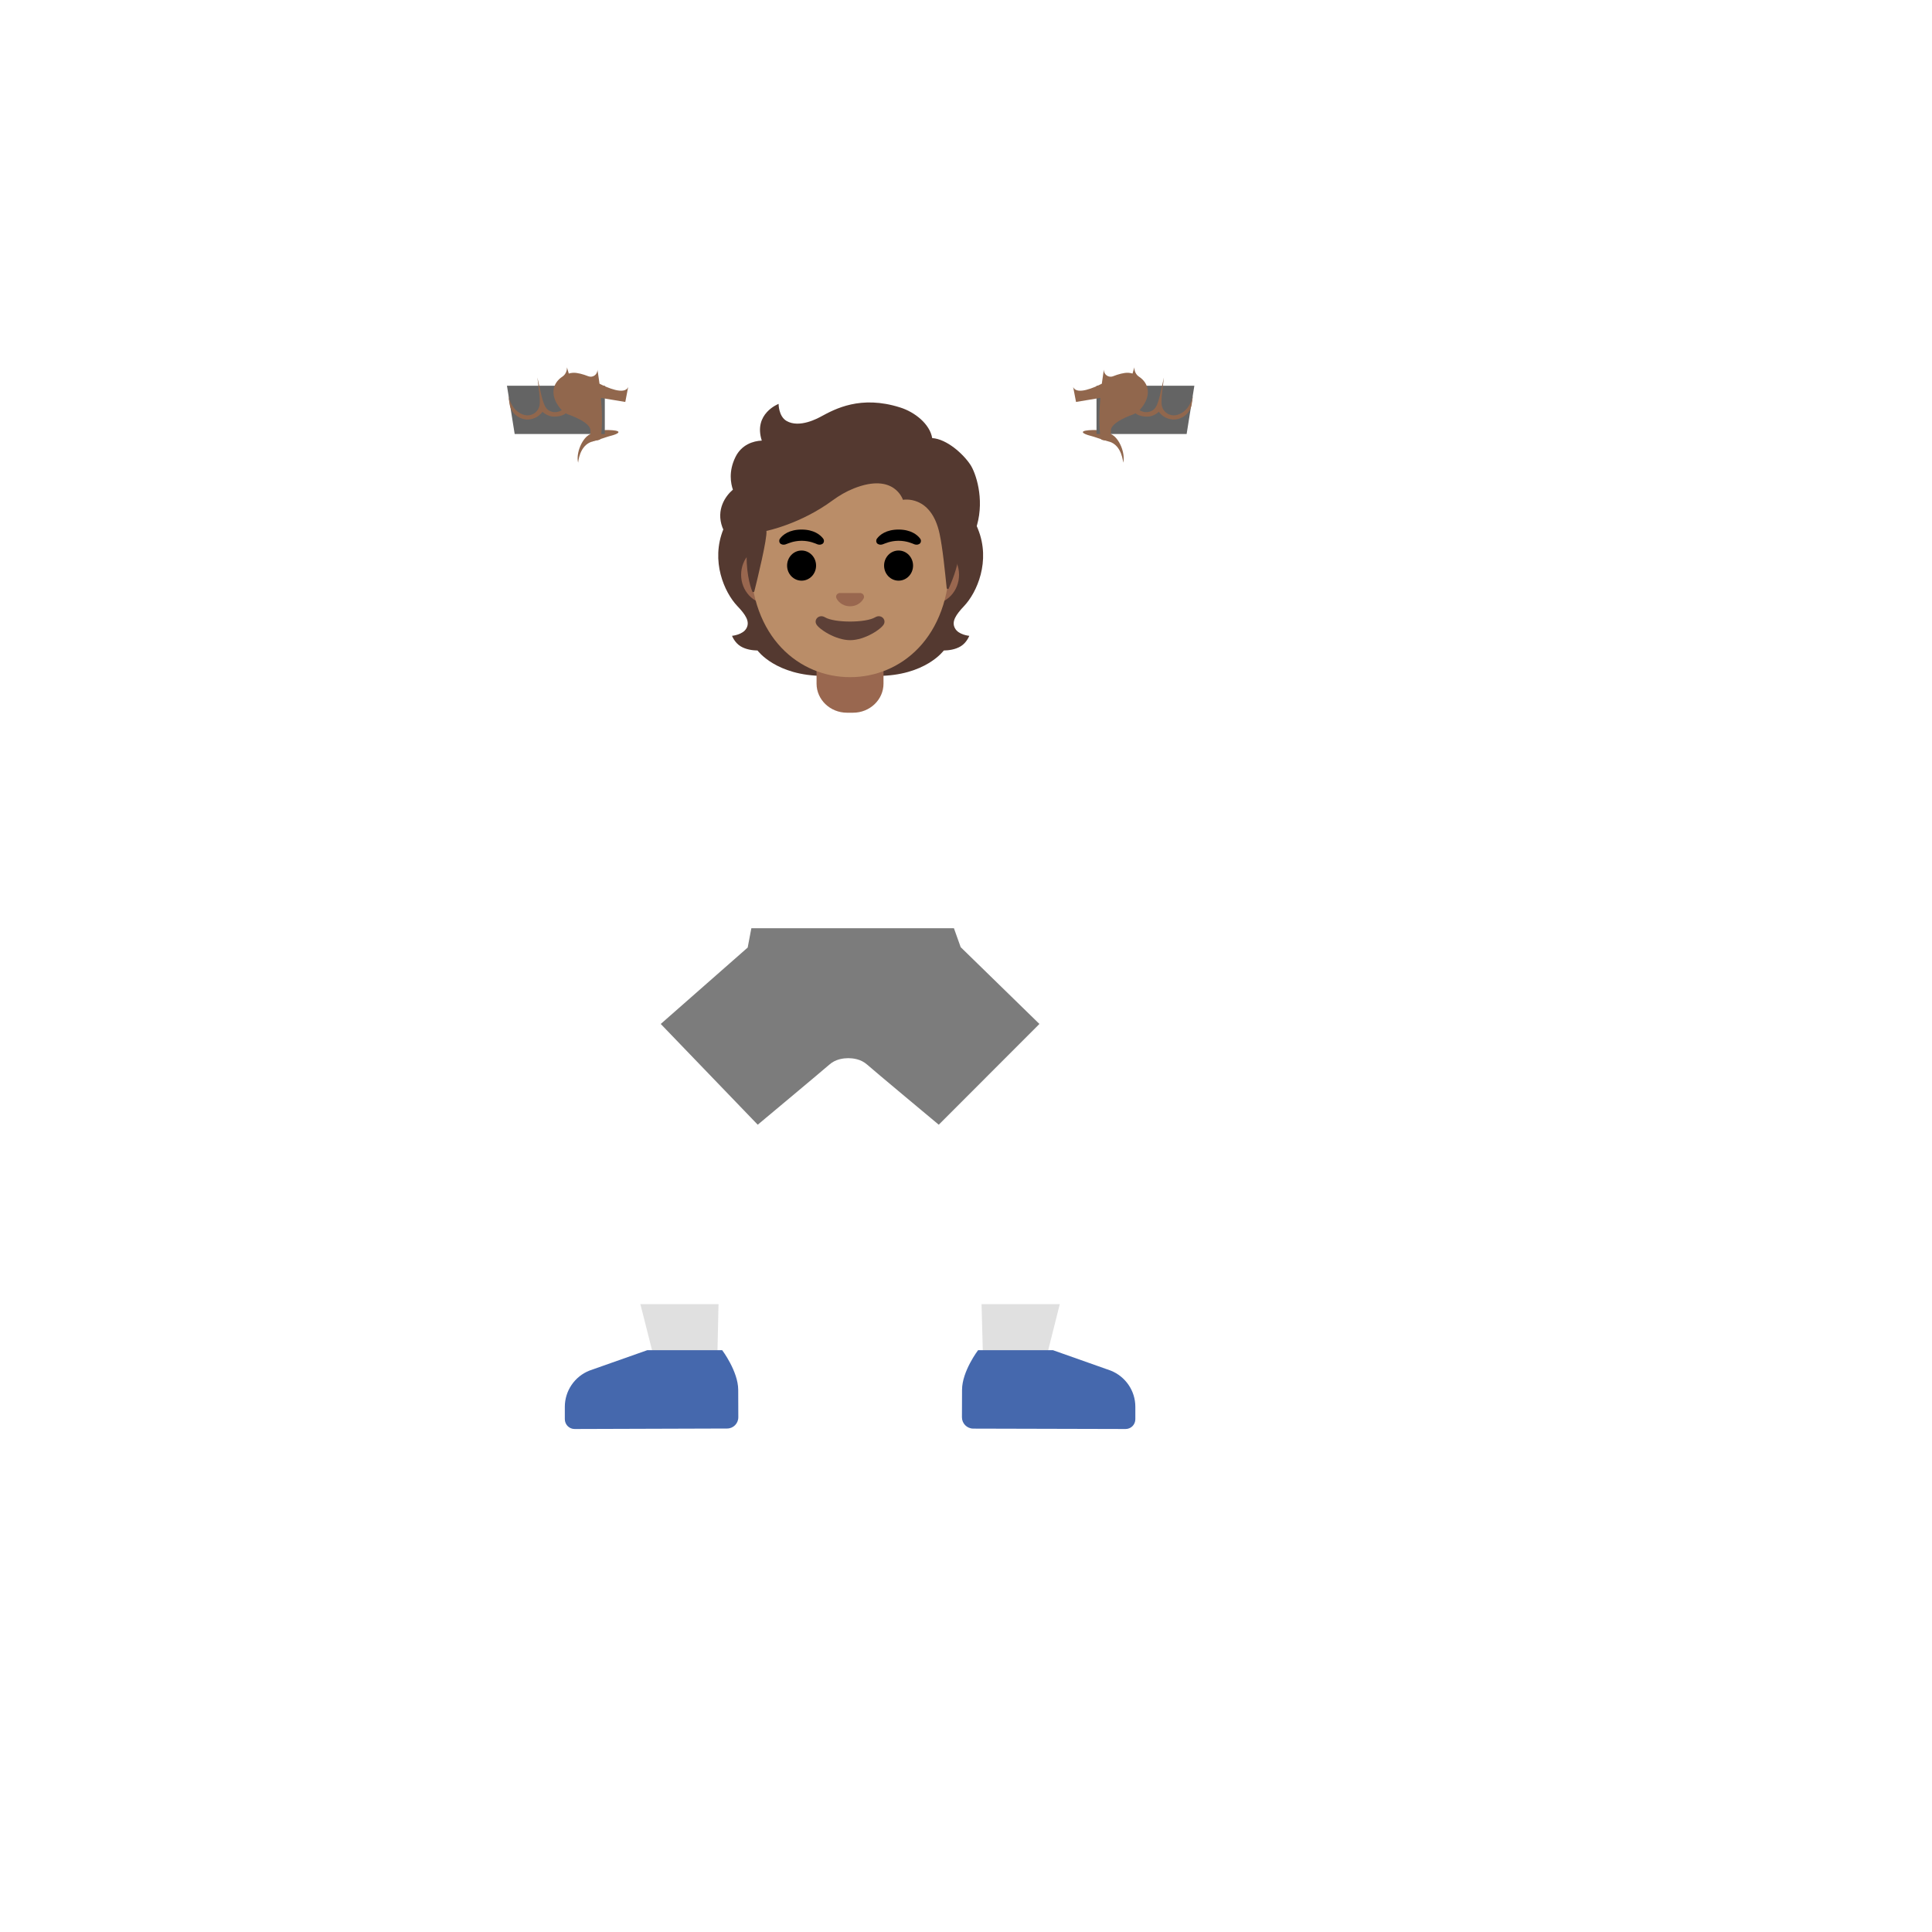 <svg xmlns="http://www.w3.org/2000/svg" version="1.1" xmlns:xlink="http://www.w3.org/1999/xlink" width="100%" height="100%" id="svgWorkerArea" viewBox="-25 -25 625 625" xmlns:idraw="https://idraw.muisca.co" style="background: white;"><defs id="defsdoc"><pattern id="patternBool" x="0" y="0" width="10" height="10" patternUnits="userSpaceOnUse" patternTransform="rotate(35)"><circle cx="5" cy="5" r="4" style="stroke: none;fill: #ff000070;"></circle></pattern></defs><g id="fileImp-798338456" class="cosito"><path id="pathImp-816888404" fill="url(#IconifyId17ecdb2904d178eab17856)" class="grouped" d="M323.281 321.031C317.719 315.031 310.438 307.219 304.062 300.469 291.688 287.438 276.562 277.688 276.562 277.688 276.562 277.688 251.406 304.688 251.406 304.688 251.406 304.688 261.188 322.688 273.656 333.406 279.75 338.656 287.375 344 293.594 348.125 292.656 351.219 291.719 355.25 291.312 360.062 290.125 375 292.438 394.688 292.531 396.875 292.906 408.312 293.031 416.781 293.031 416.781 293.031 416.781 312.844 416.719 312.844 416.719 312.844 416.719 329.344 343.531 329.344 343.531 331.156 335.5 328.906 327.062 323.281 321.031 323.281 321.031 323.281 321.031 323.281 321.031"></path><path id="pathImp-716283213" fill="url(#IconifyId17ecdb2904d178eab17857)" class="grouped" d="M223.406 277.688C223.406 277.688 208.281 287.438 195.938 300.5 189.562 307.25 182.281 315.062 176.719 321.062 171.104 327.1 168.835 335.522 170.656 343.562 170.656 343.562 187.156 416.75 187.156 416.75 187.156 416.75 206.969 416.812 206.969 416.812 206.969 416.812 207.094 408.344 207.469 396.906 207.531 394.719 209.875 375.031 208.688 360.094 208.312 355.281 207.344 351.25 206.406 348.156 212.625 344.031 220.25 338.688 226.344 333.438 238.812 322.719 248.594 304.719 248.594 304.719 248.594 304.719 223.406 277.688 223.406 277.688 223.406 277.688 223.406 277.688 223.406 277.688"></path><path id="pathImp-495090325" fill="#e0e0e0" class="grouped" d="M182.156 396.875C182.156 396.875 187.188 416.719 187.188 416.719 187.188 416.719 207 416.781 207 416.781 207 416.781 207.438 396.875 207.438 396.875 207.438 396.875 182.156 396.875 182.156 396.875"></path><path id="pathImp-163700923" fill="#4568ad" class="grouped" d="M213.812 424.594C213.781 418.594 208.625 411.781 208.625 411.781 208.625 411.781 184.406 411.781 184.406 411.781 184.406 411.781 165.719 418.375 165.719 418.375 160.899 420.269 157.727 424.916 157.719 430.094 157.719 430.094 157.719 434.094 157.719 434.094 157.719 435.844 159.125 437.281 160.875 437.281 160.875 437.281 210.219 437.125 210.219 437.125 212.219 437.125 213.844 435.5 213.844 433.469 213.844 433.469 213.812 424.594 213.812 424.594 213.812 424.594 213.812 424.594 213.812 424.594"></path><path id="pathImp-52583153" fill="#e0e0e0" class="grouped" d="M292.531 396.875C292.531 396.875 293.062 416.781 293.062 416.781 293.062 416.781 312.844 416.719 312.844 416.719 312.844 416.719 317.844 396.875 317.844 396.875 317.844 396.875 292.531 396.875 292.531 396.875"></path><path id="pathImp-634874574" fill="#4568ad" class="grouped" d="M334.281 418.375C334.281 418.375 315.625 411.781 315.625 411.781 315.625 411.781 291.406 411.781 291.406 411.781 291.406 411.781 286.219 418.594 286.219 424.625 286.219 424.625 286.188 433.5 286.188 433.5 286.188 435.5 287.812 437.125 289.812 437.156 289.812 437.156 339.125 437.281 339.125 437.281 340.875 437.281 342.281 435.875 342.281 434.094 342.281 434.094 342.281 430.094 342.281 430.094 342.281 424.906 339.094 420.281 334.281 418.375 334.281 418.375 334.281 418.375 334.281 418.375"></path><path id="pathImp-674921156" fill="#543930" class="grouped" d="M283.938 178.25C282.719 176.062 284.281 173.812 286.875 171.062 291.031 166.688 295.562 156.5 291.375 146.156 291.406 146.094 290.562 144.344 290.562 144.312 290.562 144.312 288.812 144.219 288.812 144.219 288.25 144.125 269.219 144.094 250.188 144.094 231.156 144.094 212.125 144.125 211.562 144.219 211.562 144.219 209 146.094 209.031 146.156 204.812 156.5 209.344 166.656 213.531 171.062 216.156 173.812 217.688 176.062 216.469 178.25 215.312 180.375 211.812 180.688 211.812 180.688 211.812 180.688 212.625 182.875 214.562 184.062 216.344 185.156 218.562 185.406 220.062 185.438 220.062 185.438 226 193.656 241.531 193.656 241.531 193.656 258.844 193.656 258.844 193.656 274.375 193.656 280.312 185.438 280.312 185.438 281.844 185.406 284.031 185.156 285.812 184.062 287.75 182.875 288.562 180.688 288.562 180.688 288.562 180.688 285.094 180.406 283.938 178.25 283.938 178.25 283.938 178.25 283.938 178.25"></path><path id="pathImp-252533193" fill="url(#IconifyId17ecdb2904d178eab17858)" class="grouped" d="M250.188 193.656C250.188 193.656 250.188 184.531 250.188 184.531 250.188 184.531 277.812 182.344 277.812 182.344 277.812 182.344 280.312 185.438 280.312 185.438 280.312 185.438 274.375 193.656 258.844 193.656 258.844 193.656 250.188 193.656 250.188 193.656 250.188 193.656 250.188 193.656 250.188 193.656"></path><path id="pathImp-718452056" fill="url(#IconifyId17ecdb2904d178eab17859)" class="grouped" d="M280.25 181.469C276.125 175.188 285.281 172.844 285.281 172.844 283.688 174.812 282.969 176.562 283.906 178.25 285.062 180.375 288.562 180.688 288.562 180.688 288.562 180.688 283.812 184.906 280.25 181.469 280.25 181.469 280.25 181.469 280.25 181.469"></path><path id="pathImp-561366414" fill="url(#IconifyId17ecdb2904d178eab17860)" class="grouped" d="M291.375 146.188C295.469 156.188 291.156 166.5 287.125 170.844 286.562 171.438 284.219 173.75 283.688 175.594 283.688 175.594 274.469 162.719 271.719 155.188 271.156 153.656 270.656 152.094 270.594 150.469 270.531 149.25 270.719 147.812 271.438 146.781 272.312 145.5 290.938 145.156 290.938 145.156 290.906 145.125 291.375 146.188 291.375 146.188 291.375 146.188 291.375 146.188 291.375 146.188"></path><path id="pathImp-441749845" fill="url(#IconifyId17ecdb2904d178eab17861)" class="grouped" d="M209.031 146.188C204.938 156.188 209.25 166.5 213.281 170.844 213.844 171.438 216.188 173.75 216.719 175.594 216.719 175.594 225.938 162.719 228.688 155.188 229.25 153.656 229.75 152.094 229.812 150.469 229.875 149.25 229.688 147.812 228.969 146.781 228.094 145.5 227.094 145.844 225.656 145.844 222.875 145.844 210.688 145.125 209.75 145.125 209.781 145.125 209.031 146.188 209.031 146.188 209.031 146.188 209.031 146.188 209.031 146.188"></path><path id="pathImp-426402293" fill="url(#IconifyId17ecdb2904d178eab17862)" class="grouped" d="M250.219 193.656C250.219 193.656 250.219 184.531 250.219 184.531 250.219 184.531 222.594 182.344 222.594 182.344 222.594 182.344 220.094 185.438 220.094 185.438 220.094 185.438 226.031 193.656 241.562 193.656 241.562 193.656 250.219 193.656 250.219 193.656 250.219 193.656 250.219 193.656 250.219 193.656"></path><path id="pathImp-579085954" fill="url(#IconifyId17ecdb2904d178eab17863)" class="grouped" d="M220.188 181.469C224.344 175.188 215.156 172.844 215.156 172.844 216.75 174.812 217.469 176.562 216.531 178.25 215.375 180.375 211.875 180.688 211.875 180.688 211.875 180.688 216.594 184.906 220.188 181.469 220.188 181.469 220.188 181.469 220.188 181.469"></path><path id="pathImp-53650948" fill="url(#IconifyId17ecdb2904d178eab17864)" class="grouped" d="M350.812 122.031C350.812 122.031 336.625 114.875 336.625 114.875 325.281 126 319.906 135.531 314.844 152.125 304.125 157.219 294.875 166.562 288.875 176.219 282.5 185 278.5 189.875 273.906 198.594 270.438 205.219 272.938 212.594 279.219 217.188 282.188 219.375 284.594 220.312 286.938 220.312 289.562 220.312 292.062 219.094 295.125 217.031 301.594 213.344 310.375 203.594 316 196.344 316 196.344 315.844 196.25 315.844 196.25 323 187.344 330.219 174.781 333.812 162.906 343.875 152.406 350.812 138.625 350.812 122.031 350.812 122.031 350.812 122.031 350.812 122.031"></path><path id="pathImp-952421625" fill="url(#IconifyId17ecdb2904d178eab17865)" class="grouped" d="M226.094 198.625C221.5 189.906 217.5 185.031 211.125 176.25 205.125 166.594 195.875 157.25 185.156 152.156 180.062 135.5 174.688 126 163.344 114.875 163.344 114.875 149.188 122.062 149.188 122.062 149.188 138.656 156.125 152.406 166.188 162.938 169.781 174.781 176.969 187.375 184.156 196.281 184.156 196.281 184 196.375 184 196.375 189.625 203.625 198.406 213.375 204.875 217.062 207.938 219.125 210.438 220.344 213.062 220.344 215.406 220.344 217.812 219.375 220.781 217.219 227.031 212.625 229.562 205.219 226.094 198.625 226.094 198.625 226.094 198.625 226.094 198.625"></path><path id="pathImp-73066118" fill="url(#IconifyId17ecdb2904d178eab17866)" class="grouped" d="M288.875 176.219C283.281 183.906 279.531 188.625 275.594 195.531 271.75 194.531 267.406 193.969 262.594 193.969 262.594 193.969 237.062 193.969 237.062 193.969 232.344 193.969 228.125 194.531 224.375 195.5 220.438 188.594 216.688 183.875 211.094 176.188 211.094 176.188 184 196.344 184 196.344 189.625 203.594 201.75 217.031 201.75 217.031 204.344 229.719 219.281 280.156 219.281 280.156 219.281 280.156 282.625 280.156 282.625 280.156 282.625 280.156 298.781 216.781 298.781 216.781 298.781 216.781 310.5 203.406 316 196.375 316 196.375 288.875 176.219 288.875 176.219 288.875 176.219 288.875 176.219 288.875 176.219"></path><path id="pathImp-498885939" fill="#99674f" class="grouped" d="M239.156 196.156C239.156 201.344 243.562 205.562 249 205.562 249 205.562 250.969 205.562 250.969 205.562 256.406 205.562 260.812 201.344 260.812 196.156 260.812 196.156 260.812 184.688 260.812 184.688 260.812 184.688 239.156 184.688 239.156 184.688 239.156 184.688 239.156 196.156 239.156 196.156 239.156 196.156 239.156 196.156 239.156 196.156"></path><path id="pathImp-972063968" fill="#99674f" class="grouped" d="M223.562 170.406C218.719 170.406 214.75 166.156 214.75 160.938 214.75 155.719 218.688 151.469 223.562 151.469 223.562 151.469 276.438 151.469 276.438 151.469 281.281 151.469 285.25 155.719 285.25 160.938 285.25 166.156 281.312 170.406 276.438 170.406 276.438 170.406 223.562 170.406 223.562 170.406 223.562 170.406 223.562 170.406 223.562 170.406"></path><path id="pathImp-49393599" fill="#ba8d68" class="grouped" d="M250 112.125C233.25 112.125 217.75 130.031 217.75 155.781 217.75 181.406 233.719 194.062 250 194.062 266.281 194.062 282.25 181.406 282.25 155.781 282.25 130.031 266.75 112.125 250 112.125 250 112.125 250 112.125 250 112.125"></path><path id="pathImp-153651693" fill="#99674f" class="grouped" d="M253.719 166.938C253.719 166.938 253.406 166.844 253.406 166.844 253.406 166.844 246.562 166.844 246.562 166.844 246.469 166.844 246.344 166.875 246.25 166.938 245.625 167.188 245.281 167.844 245.594 168.531 245.875 169.219 247.25 171.125 250 171.125 252.75 171.125 254.094 169.219 254.406 168.531 254.682 167.901 254.366 167.169 253.719 166.938 253.719 166.938 253.719 166.938 253.719 166.938"></path><path id="pathImp-395564592" fill="#5d4037" class="grouped" d="M258.125 174.688C255.031 176.531 244.938 176.531 241.875 174.688 240.094 173.625 238.281 175.25 239.031 176.844 239.75 178.438 245.281 182.094 250.031 182.094 254.781 182.094 260.25 178.438 260.969 176.844 261.688 175.25 259.906 173.625 258.125 174.688 258.125 174.688 258.125 174.688 258.125 174.688"></path><path id="ellipseImp-226739417" class="grouped" d="M229.625 157.969C229.625 155.275 231.723 153.094 234.312 153.094 236.902 153.094 239 155.275 239 157.969 239 160.662 236.902 162.844 234.312 162.844 231.723 162.844 229.625 160.662 229.625 157.969 229.625 157.969 229.625 157.969 229.625 157.969"></path><path id="ellipseImp-255934232" class="grouped" d="M261 157.969C261 155.275 263.098 153.094 265.688 153.094 268.277 153.094 270.375 155.275 270.375 157.969 270.375 160.662 268.277 162.844 265.688 162.844 263.098 162.844 261 160.662 261 157.969 261 157.969 261 157.969 261 157.969"></path><path id="pathImp-98590989" class="grouped" d="M241.281 149.219C240.375 148.031 238.312 146.312 234.312 146.312 230.281 146.312 228.219 148.031 227.344 149.219 226.938 149.75 227.062 150.344 227.312 150.719 227.562 151.062 228.312 151.375 229.156 151.094 230 150.812 231.594 149.969 234.312 149.938 237.031 149.969 238.656 150.781 239.469 151.094 240.312 151.375 241.062 151.062 241.312 150.719 241.648 150.271 241.635 149.652 241.281 149.219 241.281 149.219 241.281 149.219 241.281 149.219"></path><path id="pathImp-654230213" class="grouped" d="M272.656 149.219C271.75 148.031 269.688 146.312 265.688 146.312 261.656 146.312 259.594 148.031 258.719 149.219 258.312 149.75 258.438 150.344 258.688 150.719 258.938 151.062 259.688 151.375 260.531 151.094 261.375 150.812 262.969 149.969 265.688 149.938 268.406 149.969 270.031 150.781 270.844 151.094 271.688 151.375 272.438 151.062 272.688 150.719 273.022 150.271 273.01 149.652 272.656 149.219 272.656 149.219 272.656 149.219 272.656 149.219"></path><path id="pathImp-246468723" fill="#543930" class="grouped" d="M288.938 125.375C286.594 121.812 281.281 117.031 276.562 116.719 275.812 112.156 270.906 108.281 266.188 106.812 253.406 102.75 245.094 107.312 240.594 109.75 239.656 110.25 233.656 113.594 229.469 111.188 226.844 109.688 226.875 105.656 226.875 105.656 226.875 105.656 218.625 108.781 221.438 117.531 218.625 117.656 214.906 118.844 212.938 122.812 210.594 127.531 211.438 131.5 212.094 133.406 209.656 135.469 206.594 139.875 208.688 145.594 210.281 149.906 216.594 151.875 216.594 151.875 216.156 159.625 217.594 164.375 218.344 166.312 218.469 166.656 218.969 166.625 219.031 166.281 220 162.438 223.25 149.094 222.938 146.75 222.938 146.75 233.906 144.562 244.344 136.875 246.469 135.312 248.781 133.969 251.219 133 264.344 127.781 267.094 136.688 267.094 136.688 267.094 136.688 276.188 134.938 278.938 147.594 279.969 152.344 280.688 159.906 281.25 165.219 281.281 165.594 281.812 165.688 281.938 165.312 282.844 163.219 284.688 159.031 285.125 154.781 285.281 153.281 289.312 151.312 291.062 144.875 293.5 136.188 290.625 127.938 288.938 125.375 288.938 125.375 288.938 125.375 288.938 125.375"></path><path id="pathImp-858658288" fill="url(#IconifyId17ecdb2904d178eab17867)" class="grouped" d="M285.219 154.719C285.375 153.219 289.406 151.25 291.156 144.812 291.344 144.125 291.5 143.438 291.625 142.719 293.031 134.906 290.5 127.719 288.938 125.344 286.75 122.031 282.062 117.719 277.625 116.812 277.25 116.75 276.875 116.719 276.5 116.688 276.5 116.688 276.812 118.75 275.969 120.406 274.875 122.562 272.688 123.062 272.688 123.062 284.25 134.688 283.438 144.375 285.219 154.719 285.219 154.719 285.219 154.719 285.219 154.719"></path><path id="pathImp-636003145" fill="url(#IconifyId17ecdb2904d178eab17868)" class="grouped" d="M243.406 108.25C242.344 108.75 241.406 109.281 240.594 109.719 239.656 110.219 233.656 113.562 229.469 111.156 226.875 109.688 226.875 105.75 226.875 105.625 225.688 107.156 222.094 117.969 232.594 118.688 237.125 119 239.938 115.031 241.594 111.688 242.188 110.5 243.156 108.719 243.406 108.25 243.406 108.25 243.406 108.25 243.406 108.25"></path><path id="pathImp-326866318" fill="url(#IconifyId17ecdb2904d178eab17869)" class="grouped" d="M264.844 106.375C271.906 108.281 275.375 111.875 276.531 116.688 276.875 118.094 277.281 131.25 252.156 116.312 242.812 110.75 245.375 107.25 246.469 106.875 250.719 105.344 256.938 104.25 264.844 106.375 264.844 106.375 264.844 106.375 264.844 106.375"></path><path id="pathImp-833080579" fill="url(#IconifyId17ecdb2904d178eab17870)" class="grouped" d="M226.844 105.625C226.812 105.625 226.812 105.625 226.781 105.656 225.875 106.031 218.812 109.312 221.438 117.5 221.438 117.5 228.969 118.719 228.969 118.719 222.344 111.969 226.875 105.594 226.844 105.625 226.875 105.594 226.875 105.625 226.844 105.625 226.844 105.625 226.844 105.625 226.844 105.625"></path><path id="pathImp-98804142" fill="url(#IconifyId17ecdb2904d178eab17871)" class="grouped" d="M226.125 118.25C226.125 118.25 221.469 117.5 221.469 117.5 221.281 117.5 220.656 117.562 220.344 117.594 217.719 117.969 214.656 119.312 212.969 122.781 211.188 126.5 211.219 129.719 211.719 131.844 211.844 132.562 212.156 133.375 212.156 133.375 212.156 133.375 214.469 131.188 219.938 131.062 219.938 131.062 226.125 118.25 226.125 118.25 226.125 118.25 226.125 118.25 226.125 118.25"></path><path id="pathImp-369928592" fill="url(#IconifyId17ecdb2904d178eab17872)" class="grouped" d="M211.906 133.562C209.625 135.594 206.531 140.125 208.812 145.75 210.531 150 216.625 151.844 216.625 151.844 216.625 151.875 217.844 152.219 218.469 152.219 218.469 152.219 219.906 131.031 219.906 131.031 216.969 131.031 214.156 131.906 212.344 133.156 212.375 133.219 211.906 133.531 211.906 133.562 211.906 133.562 211.906 133.562 211.906 133.562"></path><path id="pathImp-797438271" fill="url(#IconifyId17ecdb2904d178eab17873)" class="grouped" d="M175.812 103.406C173 101.75 159.656 99.656 150.438 99.656 145.375 99.656 141.594 100.312 141.594 102.031 141.594 102.031 141.562 112.75 141.562 112.75 141.531 123.531 148.562 132.344 160.188 132.375 160.188 132.375 160.219 132.375 160.219 132.375 181.281 132.375 182.938 107.562 175.812 103.406 175.812 103.406 175.812 103.406 175.812 103.406"></path><path id="pathImp-286700375" fill="#91674d" class="grouped" d="M175.062 114.844C174.938 115.25 173.844 115.656 172.656 115.969 172.656 115.969 172.625 115.969 172.625 115.969 171.25 116.312 169.625 117 166.594 117.844 162.375 119.031 162.031 124.688 162.031 124.688 161.25 121.75 163.25 116.594 166.031 115.406 166.031 115.406 166.031 115.375 166.031 115.375 167.344 114.75 168.812 114.406 170.375 114.156 170.625 114.125 171.25 114.094 172.031 114.125 172.031 114.125 172.062 114.125 172.062 114.125 173.469 114.156 175.219 114.344 175.062 114.844 175.062 114.844 175.062 114.844 175.062 114.844"></path><stop offset="1" stop-color="#757575" id="stopImp-71578384" class="grouped"></stop><path id="pathImp-499028218" fill="url(#IconifyId17ecdb2904d178eab17874)" class="grouped" d="M437.5 107.594C437.5 111.906 435.219 115.406 432.375 115.406 432.375 115.406 67.625 115.406 67.625 115.406 64.812 115.406 62.5 111.906 62.5 107.594 62.5 103.281 64.812 99.781 67.625 99.781 67.625 99.781 432.344 99.781 432.344 99.781 435.188 99.781 437.5 103.281 437.5 107.594 437.5 107.594 437.5 107.594 437.5 107.594"></path><stop offset=".79" stop-color="#646464" id="stopImp-802110541" class="grouped"></stop><path id="pathImp-341304299" fill="url(#IconifyId17ecdb2904d178eab17875)" class="grouped" d="M115.375 152.875C125.719 152.875 134.125 144.469 134.125 134.125 134.125 134.125 134.125 81.469 134.125 81.469 134.125 71.125 125.719 62.719 115.375 62.719 105.031 62.719 96.625 71.125 96.625 81.469 96.625 81.469 96.625 134.125 96.625 134.125 96.625 144.469 105 152.875 115.375 152.875 115.375 152.875 115.375 152.875 115.375 152.875"></path><stop offset=".79" stop-color="#646464" id="stopImp-504474933" class="grouped"></stop><path id="pathImp-62590768" fill="url(#IconifyId17ecdb2904d178eab17876)" class="grouped" d="M384.625 152.875C374.281 152.875 365.875 144.469 365.875 134.125 365.875 134.125 365.875 81.469 365.875 81.469 365.875 71.125 374.281 62.719 384.625 62.719 394.969 62.719 403.375 71.125 403.375 81.469 403.375 81.469 403.375 134.125 403.375 134.125 403.375 144.469 395 152.875 384.625 152.875 384.625 152.875 384.625 152.875 384.625 152.875"></path><stop offset=".985" stop-color="#646464" id="stopImp-100342979" class="grouped"></stop><path id="pathImp-473942791" fill="url(#IconifyId17ecdb2904d178eab17877)" class="grouped" d="M81.25 134.844C88.156 134.844 93.75 129.25 93.75 122.344 93.75 122.344 93.75 93.25 93.75 93.25 93.75 86.344 88.156 80.75 81.25 80.75 74.344 80.75 68.75 86.344 68.75 93.25 68.75 93.25 68.75 122.344 68.75 122.344 68.75 129.25 74.344 134.844 81.25 134.844 81.25 134.844 81.25 134.844 81.25 134.844"></path><stop offset=".985" stop-color="#646464" id="stopImp-192060866" class="grouped"></stop><path id="pathImp-961058010" fill="url(#IconifyId17ecdb2904d178eab17878)" class="grouped" d="M418.75 134.844C411.844 134.844 406.25 129.25 406.25 122.344 406.25 122.344 406.25 93.25 406.25 93.25 406.25 86.344 411.844 80.75 418.75 80.75 425.656 80.75 431.25 86.344 431.25 93.25 431.25 93.25 431.25 122.344 431.25 122.344 431.25 129.25 425.656 134.844 418.75 134.844 418.75 134.844 418.75 134.844 418.75 134.844"></path><path id="pathImp-612888498" fill="#646464" class="grouped" d="M170.656 115.406C170.656 115.406 141.5 115.406 141.5 115.406 141.5 115.406 139 99.781 139 99.781 139 99.781 170.656 99.781 170.656 99.781 170.656 99.781 170.656 115.406 170.656 115.406"></path><path id="pathImp-891952302" fill="url(#IconifyId17ecdb2904d178eab17879)" class="grouped" d="M178.812 96.781C178.812 96.781 177.906 101.625 177.906 101.625 177.906 101.625 177.719 102.688 177.719 102.688 177.719 102.688 177.281 105.031 177.281 105.031 177.281 105.031 177.031 106.406 177.031 106.406 176.431 109.573 173.391 111.664 170.219 111.094 168.781 110.844 167.562 110.094 166.719 108.969 165.688 109.906 164.344 110.438 162.875 110.438 162 110.438 159.25 109.219 158.781 108.75 158.65 108.629 158.535 108.493 158.438 108.344 158.312 108.438 158.188 108.562 158.062 108.656 158 108.688 156.219 109.75 154.406 109.719 152.719 109.688 151.031 108.656 150.531 108.156 150.031 108.875 149.344 109.5 148.531 109.938 147.969 110.281 147.344 110.5 146.656 110.594 146.344 110.656 146.031 110.688 145.719 110.688 144.469 110.688 143.25 110.281 142.25 109.531 140.938 108.594 140.094 107.219 139.875 105.656 139.875 105.656 139.469 103 139.469 103 139.469 103 139.469 102.969 139.469 102.969 139.469 102.969 138.938 99.562 138.938 99.562 138.688 98 139.062 96.438 140 95.156 140.938 93.844 142.312 93 143.875 92.781 144.25 92.719 144.625 92.688 145 92.719 145.094 92.719 145.219 92.719 145.312 92.75 146.312 92.812 147.312 93.156 148.188 93.781 148.312 93.875 148.406 93.969 148.5 94.031 148.688 93.312 149.062 92.625 149.531 92.062 149.656 91.875 149.781 91.719 149.938 91.562 150.125 91.344 150.281 91.25 150.344 91.188 150.375 91.188 150.375 91.156 150.375 91.156 151.312 90.344 152.531 89.844 153.875 89.781 154.312 89.75 154.75 89.781 155.156 89.844 155.469 89.906 155.75 90 156.031 90.094 156.844 90.344 157.562 90.75 158.188 91.312 158.375 91.062 158.594 90.812 158.812 90.594 159.125 90.281 159.469 90 159.812 89.781 160 89.656 160.219 89.562 160.406 89.438 161.188 89.062 162.062 88.875 162.969 88.906 163.969 88.906 164.938 89.156 165.812 89.656 165.969 89.719 166.094 89.812 166.219 89.906 166.531 90.125 166.812 90.375 167.094 90.656 167.594 91.156 168 91.75 168.281 92.375 168.656 91.812 169.156 91.281 169.75 90.875 169.875 90.781 170.031 90.688 170.188 90.625 170.812 90.281 171.469 90.031 172.156 89.938 172.812 89.844 173.469 89.844 174.125 89.969 175.688 90.25 177 91.125 177.906 92.406 178.781 93.719 179.094 95.25 178.812 96.781 178.812 96.781 178.812 96.781 178.812 96.781"></path><path id="pathImp-231409351" fill="#7c7c7c" class="grouped" d="M285.781 281.406C285.781 281.406 283.594 275.281 283.594 275.281 283.594 275.281 218.062 275.281 218.062 275.281 218.062 275.281 216.875 281.531 216.875 281.531 216.875 281.531 188.75 306.25 188.75 306.25 188.75 306.25 220.125 338.844 220.125 338.844 220.125 338.844 241.344 321.125 243.25 319.438 245.344 317.562 247.875 317.344 249.406 317.312 250.938 317.344 253.469 317.562 255.562 319.438 257.469 321.156 278.688 338.844 278.688 338.844 278.688 338.844 311.25 306.25 311.25 306.25 311.25 306.25 285.781 281.406 285.781 281.406 285.781 281.406 285.781 281.406 285.781 281.406"></path><path id="pathImp-250777557" fill="#91674d" class="grouped" d="M178.219 100.156C177.125 102.969 171.188 100.281 168.938 99.125 168.594 96.375 168.25 94.562 168.25 94.562 168.25 94.562 168.25 94.594 168.25 94.594 168.344 96.156 166.781 97.281 165.312 96.719 163.656 96.062 161.75 95.531 160.375 95.594 159.844 95.625 159.406 95.719 159 95.844 158.625 94.625 158.406 93.812 158.406 93.812 158.406 93.812 158.406 94.156 158.406 94.156 158.344 95.219 157.844 96.219 156.969 96.812 153.562 99.031 152.688 103.219 156.719 107.688 155.344 108.625 153.188 108.562 151.969 107.312 150.406 105.75 149.75 100.781 148.844 97.094 149.125 99.719 149.906 104.406 149.531 106.219 149.062 108.406 146.875 109.781 144.688 109.25 142.781 108.781 140.531 107.25 139.438 103.031 139.438 103.031 139.844 105.687 139.844 105.688 140.062 107.25 140.906 108.625 142.219 109.562 143.219 110.312 144.438 110.719 145.688 110.719 146 110.719 146.312 110.688 146.625 110.625 147.219 110.531 147.75 110.344 148.25 110.094 148.281 110.062 148.344 110.062 148.375 110.031 148.406 110 148.469 110 148.5 109.969 149.812 109.25 150.469 108.25 150.5 108.188 150.656 108.438 152.281 109.781 154.25 109.781 156.969 109.781 158.031 108.688 158.031 108.688 158.281 108.844 158.531 108.969 158.781 109.062 158.969 109.125 166.281 111.594 166 114.375 165.969 114.719 166 115.062 166.031 115.406 166.031 115.406 166.031 115.562 166.031 115.562 166.125 116.375 166.312 117.156 166.594 117.875 166.594 117.875 166.625 117.844 166.625 117.844 167.375 117.25 169.188 117.75 169.344 116.688 169.938 112.656 169.781 107.844 169.406 103.719 169.406 103.719 177.281 105.031 177.281 105.031 177.281 105.031 178.219 100.156 178.219 100.156 178.219 100.156 178.219 100.156 178.219 100.156"></path><path id="pathImp-677413452" fill="url(#IconifyId17ecdb2904d178eab17880)" class="grouped" d="M179.719 110.344C178.188 101.938 168.031 98.438 164.219 97.094 163.75 96.938 156.781 95.281 155.938 101.469 155.562 104.156 157.594 107.094 160.188 108.094 167.281 110.812 167.25 112.312 167.25 113.312 167.219 115.906 168.656 120.812 170.906 122.281 171.375 122.594 171.906 122.781 172.406 122.781 172.719 122.781 173.031 122.719 173.344 122.594 177.75 120.75 180.594 115.25 179.719 110.344 179.719 110.344 179.719 110.344 179.719 110.344"></path><path id="pathImp-560290707" fill="url(#IconifyId17ecdb2904d178eab17881)" class="grouped" d="M324.562 103.406C327.375 101.75 340.719 99.656 349.938 99.656 355 99.656 358.781 100.312 358.781 102.031 358.781 102.031 358.812 112.75 358.812 112.75 358.844 123.531 351.812 132.344 340.188 132.375 340.188 132.375 340.156 132.375 340.156 132.375 319.094 132.375 317.406 107.562 324.562 103.406 324.562 103.406 324.562 103.406 324.562 103.406"></path><path id="pathImp-407973541" fill="#91674d" class="grouped" d="M325.312 114.844C325.438 115.25 326.531 115.656 327.719 115.969 327.719 115.969 327.75 115.969 327.75 115.969 329.125 116.312 330.75 117 333.781 117.844 338 119.031 338.344 124.688 338.344 124.688 339.125 121.75 337.125 116.594 334.344 115.406 334.344 115.406 334.344 115.375 334.344 115.375 333.031 114.75 331.562 114.406 330 114.156 329.75 114.125 329.125 114.094 328.344 114.125 328.344 114.125 328.312 114.125 328.312 114.125 326.906 114.156 325.156 114.344 325.312 114.844 325.312 114.844 325.312 114.844 325.312 114.844"></path><path id="pathImp-988116515" fill="#646464" class="grouped" d="M329.719 99.781C329.719 99.781 361.375 99.781 361.375 99.781 361.375 99.781 358.875 115.406 358.875 115.406 358.875 115.406 329.719 115.406 329.719 115.406 329.719 115.406 329.719 99.781 329.719 99.781"></path><path id="pathImp-725717106" fill="url(#IconifyId17ecdb2904d178eab17882)" class="grouped" d="M321.562 96.781C321.562 96.781 322.469 101.625 322.469 101.625 322.469 101.625 322.656 102.688 322.656 102.688 322.656 102.688 323.094 105.031 323.094 105.031 323.094 105.031 323.344 106.406 323.344 106.406 323.944 109.573 326.984 111.664 330.156 111.094 331.594 110.844 332.812 110.094 333.656 108.969 334.688 109.906 336.031 110.438 337.5 110.438 338.375 110.438 341.125 109.219 341.594 108.75 341.719 108.625 341.844 108.5 341.938 108.344 342.062 108.438 342.188 108.562 342.312 108.656 342.375 108.688 344.156 109.75 345.969 109.719 347.656 109.688 349.312 108.656 349.844 108.156 350.344 108.875 351.031 109.5 351.844 109.938 352.406 110.281 353.031 110.5 353.719 110.594 354.031 110.656 354.344 110.688 354.656 110.688 355.906 110.688 357.125 110.281 358.125 109.531 359.438 108.594 360.281 107.219 360.5 105.656 360.5 105.656 360.906 103 360.906 103 360.906 103 360.906 102.969 360.906 102.969 360.906 102.969 361.438 99.562 361.438 99.562 361.688 98 361.312 96.438 360.375 95.156 359.438 93.844 358.062 93 356.5 92.781 356.125 92.719 355.75 92.688 355.375 92.719 355.281 92.719 355.156 92.719 355.062 92.75 354.062 92.812 353.062 93.156 352.188 93.781 352.062 93.875 351.969 93.969 351.875 94.031 351.688 93.312 351.312 92.625 350.844 92.062 350.726 91.882 350.59 91.715 350.438 91.562 350.25 91.344 350.094 91.25 350.031 91.188 350 91.188 350 91.156 350 91.156 349.062 90.344 347.844 89.844 346.5 89.781 346.062 89.75 345.625 89.781 345.219 89.844 344.906 89.906 344.625 90 344.344 90.094 343.531 90.344 342.812 90.75 342.188 91.312 342 91.062 341.781 90.812 341.562 90.594 341.25 90.281 340.906 90 340.562 89.781 340.375 89.656 340.156 89.562 339.969 89.438 339.188 89.062 338.312 88.875 337.406 88.906 336.406 88.906 335.438 89.156 334.562 89.656 334.406 89.719 334.281 89.812 334.156 89.906 333.844 90.125 333.562 90.375 333.281 90.656 332.781 91.156 332.375 91.75 332.094 92.375 331.719 91.812 331.219 91.281 330.625 90.875 330.49 90.773 330.343 90.689 330.188 90.625 329.562 90.281 328.906 90.031 328.219 89.938 327.562 89.844 326.906 89.844 326.25 89.969 324.688 90.25 323.375 91.125 322.469 92.406 321.594 93.719 321.281 95.25 321.562 96.781 321.562 96.781 321.562 96.781 321.562 96.781"></path><path id="pathImp-688010543" fill="#91674d" class="grouped" d="M322.156 100.156C323.25 102.969 329.188 100.281 331.438 99.125 331.781 96.375 332.125 94.562 332.125 94.562 332.125 94.562 332.125 94.594 332.125 94.594 332.031 96.156 333.594 97.281 335.062 96.719 336.719 96.062 338.625 95.531 340 95.594 340.531 95.625 340.969 95.719 341.375 95.844 341.75 94.625 341.969 93.812 341.969 93.812 341.969 93.812 341.969 94.156 341.969 94.156 342.031 95.219 342.531 96.219 343.406 96.812 346.812 99.031 347.688 103.219 343.656 107.688 345.031 108.625 347.188 108.562 348.406 107.312 349.969 105.75 350.625 100.781 351.531 97.094 351.25 99.719 350.469 104.406 350.844 106.219 351.281 108.406 353.5 109.781 355.688 109.25 357.594 108.781 359.844 107.25 360.938 103.031 360.938 103.031 360.531 105.687 360.531 105.688 360.312 107.25 359.469 108.625 358.156 109.562 357.156 110.312 355.938 110.719 354.688 110.719 354.375 110.719 354.062 110.688 353.75 110.625 353.156 110.531 352.625 110.344 352.125 110.094 352.094 110.062 352.031 110.062 352 110.031 351.969 110 351.906 110 351.875 109.969 351.076 109.543 350.39 108.932 349.875 108.188 349.719 108.438 348.094 109.781 346.125 109.781 343.406 109.781 342.344 108.688 342.344 108.688 342.094 108.844 341.844 108.969 341.594 109.062 341.375 109.125 334.125 111.594 334.375 114.375 334.406 114.719 334.375 115.062 334.344 115.406 334.344 115.406 334.344 115.562 334.344 115.562 334.25 116.375 334.062 117.156 333.781 117.875 333.781 117.875 333.75 117.844 333.75 117.844 333 117.25 331.188 117.75 331.031 116.688 330.438 112.656 330.594 107.844 330.969 103.719 330.969 103.719 323.094 105.031 323.094 105.031 323.094 105.031 322.156 100.156 322.156 100.156 322.156 100.156 322.156 100.156 322.156 100.156"></path><path id="pathImp-54445556" fill="url(#IconifyId17ecdb2904d178eab17883)" class="grouped" d="M320.656 110.344C322.188 101.938 332.344 98.438 336.156 97.094 336.625 96.938 343.594 95.281 344.438 101.469 344.812 104.156 342.781 107.094 340.188 108.094 333.094 110.812 333.125 112.312 333.125 113.312 333.156 115.906 331.719 120.812 329.469 122.281 329 122.594 328.469 122.781 327.969 122.781 327.656 122.781 327.344 122.719 327.031 122.594 322.625 120.75 319.781 115.25 320.656 110.344 320.656 110.344 320.656 110.344 320.656 110.344"></path></g></svg>
